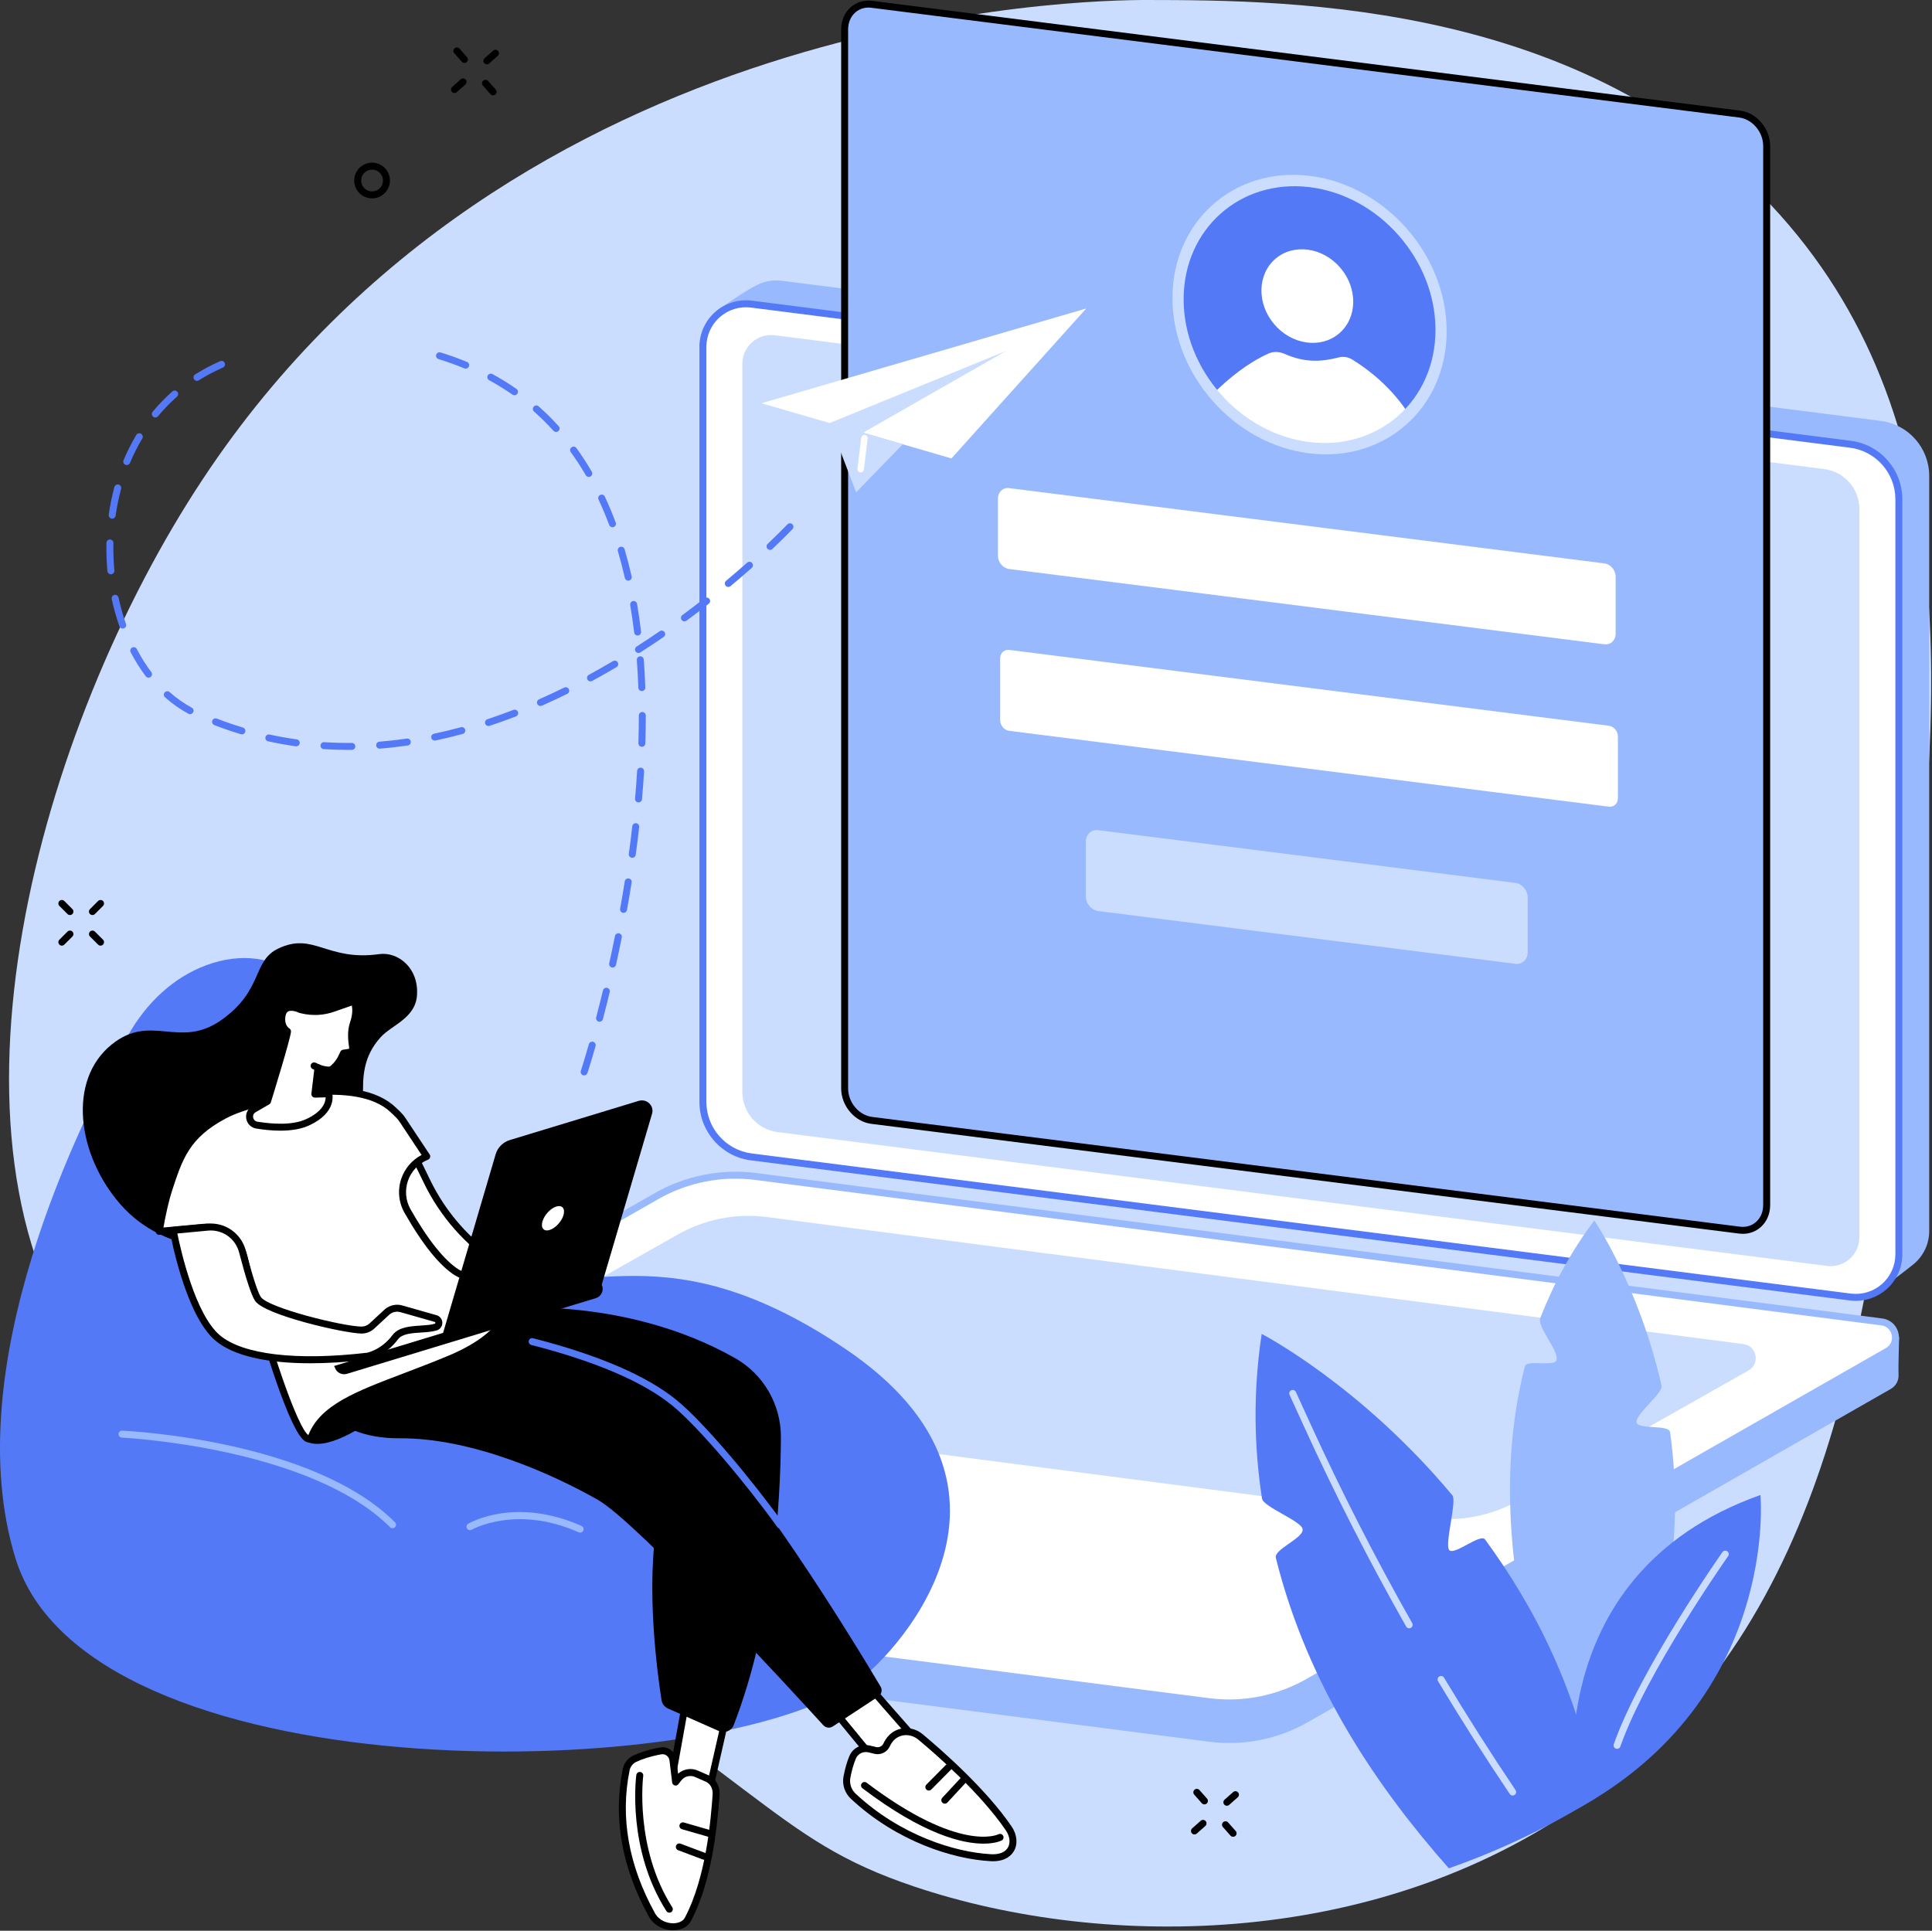 <?xml version="1.0" encoding="UTF-8"?> <svg xmlns="http://www.w3.org/2000/svg" width="1832" height="1831" viewBox="0 0 1832 1831" fill="none"><rect x="0" y="0" width="1832" height="1831" fill="#333333" stroke="none"/><g clip-path="url(#clip0_1983_446)"><path d="M1087.56 -0C1028.32 -0.09 487.84 8.16 192.5 454.07C35.3 691.43 -70.18 1079.56 83.92 1291.04C129.43 1353.49 153.28 1339.75 396.53 1487.58C730.43 1690.49 728.87 1742.73 867.09 1789.16C1047.03 1849.6 1312.9 1849.47 1512.06 1701.06C1738.04 1532.65 1771.46 1252.81 1804.93 972.52C1837.78 697.45 1871.06 418.75 1696.34 213.48C1515.2 0.68 1224.08 0.22 1087.56 -0Z" fill="#CADDFF"></path><path d="M1786.46 1220.36L741.22 1075C714.98 1071.65 695.31 1049.32 695.31 1022.86L680.97 293.8C680.97 293.8 704.8 276.62 718.3 270.04C725.17 266.69 733.08 265.22 741.32 266.27L1783.45 399.17C1809.69 402.52 1829.36 424.85 1829.36 451.31V1167.39C1829.36 1180.2 1823.51 1191.5 1814.45 1198.95C1806.1 1205.8 1786.46 1220.36 1786.46 1220.36Z" fill="#99B9FF"></path><path d="M1754.56 1230.04L712.43 1097.14C686.19 1093.79 666.52 1071.46 666.52 1045V328.93C666.52 304.32 688.12 285.3 712.53 288.42L1754.66 421.32C1780.9 424.67 1800.57 447 1800.57 473.46V1189.54C1800.57 1214.14 1778.97 1233.16 1754.56 1230.04Z" fill="white"></path><path d="M1732.41 1200.53L737.33 1073.63C718.25 1071.2 703.94 1054.96 703.94 1035.72V344.989C703.94 328.559 718.37 315.849 734.67 317.929L1729.75 444.829C1748.83 447.259 1763.14 463.499 1763.14 482.739V1173.46C1763.14 1189.9 1748.71 1202.61 1732.41 1200.53Z" fill="#CADDFF"></path><path d="M1759.72 1233.67C1757.86 1233.67 1756 1233.55 1754.14 1233.32L712.01 1100.42C684.19 1096.87 663.22 1073.05 663.22 1045.01V328.93C663.22 316.25 668.68 304.18 678.19 295.8C687.7 287.42 700.37 283.54 712.95 285.14L1755.08 418.04C1782.9 421.59 1803.87 445.41 1803.87 473.45V1189.53C1803.87 1202.21 1798.41 1214.28 1788.9 1222.66C1780.79 1229.8 1770.4 1233.67 1759.72 1233.67ZM1754.98 1226.77C1765.68 1228.13 1776.45 1224.83 1784.54 1217.71C1792.63 1210.59 1797.27 1200.32 1797.27 1189.54V473.45C1797.27 448.72 1778.77 427.72 1754.25 424.59L712.11 291.69C701.42 290.33 690.64 293.63 682.55 300.76C674.46 307.88 669.82 318.15 669.82 328.93V1045.01C669.82 1069.74 688.32 1090.74 712.85 1093.87L1754.98 1226.77Z" fill="#5479F7"></path><path d="M1146.58 1651.76L74.79 1513.54C66.4 1512.47 61.67 1505.44 61.78 1498.42C61.85 1493.58 62.25 1459.46 62.25 1459.46L628.96 1135.48C657.35 1119.26 694.09 1113 726.52 1117.15L1784.77 1253.66C1791.14 1254.48 1796.6 1258.61 1799.13 1264.52L1800.83 1268.5C1800.83 1268.5 1799.92 1296.95 1800.29 1303.6C1800.58 1308.8 1798.24 1314.16 1792.79 1317.27L1240.31 1633.16C1211.92 1649.39 1179.02 1655.92 1146.58 1651.76Z" fill="#99B9FF"></path><path d="M206.61 1492.37L78.62 1475.84C64.44 1474.02 60.72 1455.22 73.13 1448.13L622.65 1134.28C651.04 1118.06 683.95 1111.54 716.38 1115.69L1784.34 1253.65C1798.52 1255.47 1802.24 1274.27 1789.83 1281.36L1240.31 1595.21C1211.92 1611.43 1179.01 1617.95 1146.58 1613.8L206.61 1492.37Z" fill="white"></path><path d="M1355.67 1439.58L429.61 1319.08C416.81 1317.44 413.44 1300.46 424.65 1294.06L642.39 1170.95C668.04 1156.3 697.75 1150.41 727.05 1154.16L1653.11 1274.66C1665.91 1276.3 1669.28 1293.28 1658.07 1299.68L1440.33 1422.79C1414.69 1437.44 1384.97 1443.33 1355.67 1439.58Z" fill="#CADDFF"></path><path d="M1165.45 1618.3C1159.01 1618.3 1152.57 1617.89 1146.16 1617.07L623.18 1550C621.37 1549.77 620.09 1548.11 620.33 1546.3C620.56 1544.49 622.23 1543.23 624.02 1543.44L1147.01 1610.52C1178.53 1614.56 1211.08 1608.1 1238.68 1592.34L1788.2 1278.49C1793.54 1275.44 1794.61 1270.13 1793.82 1266.17C1793.04 1262.21 1790.02 1257.71 1783.92 1256.93L715.96 1118.96C684.45 1114.92 651.88 1121.38 624.29 1137.14L547.3 1181.12C545.72 1182.02 543.7 1181.47 542.79 1179.89C541.88 1178.31 542.44 1176.29 544.02 1175.38L621.01 1131.4C649.85 1114.93 683.88 1108.19 716.8 1112.4L1784.76 1250.36C1792.65 1251.37 1798.75 1257.07 1800.29 1264.87C1801.84 1272.67 1798.37 1280.26 1791.47 1284.21L1241.95 1598.06C1218.72 1611.34 1192.13 1618.3 1165.45 1618.3Z" fill="#99B9FF"></path><path d="M1649.58 1166.6L826.57 1062.51C812.4 1060.72 800.92 1047.14 800.92 1032.18V27.919C800.92 12.959 812.4 2.289 826.57 4.079L1649.58 108.169C1663.75 109.959 1675.23 123.539 1675.23 138.499V1142.77C1675.23 1157.72 1663.75 1168.4 1649.58 1166.6Z" fill="#99B9FF"></path><path d="M1652.68 1170.1C1651.52 1170.1 1650.35 1170.02 1649.17 1169.88L826.16 1065.79C810.42 1063.8 797.62 1048.73 797.62 1032.19V27.919C797.62 19.489 800.84 12.009 806.68 6.859C812.19 1.999 819.41 -0.141 826.99 0.809L1650 104.909C1665.74 106.899 1678.54 121.969 1678.54 138.509V1142.78C1678.54 1151.21 1675.32 1158.69 1669.48 1163.84C1664.82 1167.93 1658.95 1170.1 1652.68 1170.1ZM1649.99 1163.33C1655.67 1164.05 1661.03 1162.47 1665.1 1158.88C1669.5 1155 1671.92 1149.28 1671.92 1142.77V138.499C1671.92 125.169 1661.71 113.039 1649.16 111.449L826.15 7.359C820.47 6.629 815.11 8.219 811.04 11.809C806.64 15.689 804.22 21.409 804.22 27.919V1032.19C804.22 1045.52 814.43 1057.65 826.98 1059.24L1649.99 1163.33Z" fill="black"></path><path d="M1521.31 611.01L956.96 539.63C951.06 538.88 946.27 533.23 946.27 527V472.84C946.27 466.61 951.06 462.16 956.96 462.91L1521.31 534.29C1527.21 535.04 1532 540.69 1532 546.93V601.09C1532 607.31 1527.21 611.76 1521.31 611.01Z" fill="white"></path><path d="M1525.58 764.999L956.97 693.079C952.24 692.479 948.41 687.949 948.41 682.959V624.299C948.41 619.309 952.24 615.749 956.97 616.349L1525.58 688.269C1530.31 688.869 1534.14 693.399 1534.14 698.389V757.049C1534.13 762.039 1530.3 765.599 1525.58 764.999Z" fill="white"></path><path d="M1436.88 914.019L1041.4 863.999C1034.91 863.179 1029.65 856.959 1029.65 850.109V798.189C1029.65 791.339 1034.91 786.449 1041.4 787.269L1436.88 837.289C1443.37 838.109 1448.63 844.329 1448.63 851.179V903.099C1448.63 909.949 1443.37 914.839 1436.88 914.019Z" fill="#CADDFF"></path><path d="M1328.11 399.916C1377.81 357.676 1379.45 277.958 1331.78 221.86C1284.1 165.761 1205.16 154.527 1155.46 196.767C1105.76 239.006 1104.11 318.725 1151.79 374.823C1199.47 430.921 1278.41 442.155 1328.11 399.916Z" fill="#5479F7"></path><path d="M1269.8 316.24C1287.15 301.497 1287.72 273.672 1271.07 254.09C1254.43 234.508 1226.88 230.586 1209.53 245.328C1192.19 260.071 1191.61 287.897 1208.26 307.478C1224.9 327.06 1252.45 330.983 1269.8 316.24Z" fill="white"></path><path d="M1150.48 373.28C1165.37 358.49 1183.45 344 1202.71 335.34C1207.36 333.25 1212.88 333.32 1217.98 335.56C1237.58 344.17 1252.83 343.19 1269.77 338.89C1273.88 337.85 1278.44 338.59 1282.37 341.04C1303.55 354.25 1321.87 371.2 1335.81 392.68C1280.77 448 1192.62 428.37 1150.48 373.28Z" fill="white"></path><path d="M1241.77 429.97C1170.09 421.28 1111.77 355.16 1111.77 282.59C1111.77 210.02 1170.09 158.05 1241.77 166.75C1313.45 175.44 1371.77 241.56 1371.77 314.13C1371.77 386.69 1313.45 438.66 1241.77 429.97ZM1241.77 177.47C1175.93 169.48 1122.36 217.22 1122.36 283.87C1122.36 350.52 1175.93 411.25 1241.77 419.24C1307.61 427.23 1361.18 379.49 1361.18 312.84C1361.18 246.19 1307.61 185.46 1241.77 177.47Z" fill="#CADDFF"></path><path d="M195.41 915.43C164.91 926.75 139.02 950.57 121.4 981.94C76.44 1061.97 -40.89 1296.53 14.61 1477.65C82.59 1699.51 657.3 1693.57 807.08 1599.15C845.13 1575.16 1000.83 1413.33 800.99 1278.82C617.82 1155.52 542.11 1246.03 457.65 1197.45C373.19 1148.87 312.18 953.92 281.02 926.22C260.9 908.33 229.59 902.75 195.41 915.43Z" fill="#5479F7"></path><path d="M372.2 1449.29C371.36 1449.29 370.51 1448.97 369.87 1448.32C293.93 1372.43 117.32 1363.44 115.55 1363.36C113.73 1363.28 112.32 1361.73 112.41 1359.91C112.49 1358.09 114.08 1356.72 115.86 1356.76C123.21 1357.1 296.81 1365.96 374.55 1443.64C375.84 1444.93 375.84 1447.02 374.55 1448.31C373.89 1448.97 373.04 1449.29 372.2 1449.29Z" fill="#99B9FF"></path><path d="M550.11 1453.46C549.66 1453.46 549.21 1453.37 548.77 1453.17C489.55 1426.83 447.75 1450.45 447.33 1450.7C445.76 1451.62 443.74 1451.09 442.82 1449.51C441.9 1447.94 442.43 1445.92 444 1445C445.81 1443.94 488.98 1419.34 551.45 1447.14C553.12 1447.88 553.87 1449.83 553.12 1451.5C552.59 1452.73 551.38 1453.46 550.11 1453.46Z" fill="#99B9FF"></path><path d="M819.81 1593.85C820.34 1595.59 883.79 1667.29 883.79 1667.29L841.49 1683.94L790.4 1621.75L819.81 1593.85Z" fill="white"></path><path d="M841.49 1687.25C840.52 1687.25 839.58 1686.82 838.94 1686.04L787.85 1623.85C786.75 1622.51 786.87 1620.55 788.13 1619.36L817.54 1591.46C818.37 1590.67 819.55 1590.38 820.66 1590.66C821.55 1590.9 822.29 1591.49 822.72 1592.28C825.28 1595.92 862.01 1637.69 886.27 1665.1C886.98 1665.91 887.26 1667.01 887.01 1668.06C886.76 1669.11 886.01 1669.97 885.01 1670.36L842.71 1687.01C842.3 1687.18 841.89 1687.25 841.49 1687.25ZM794.9 1622.03L842.51 1679.99L878.19 1665.94C838.41 1620.96 824.46 1604.77 819.49 1598.7L794.9 1622.03Z" fill="black"></path><path d="M840.77 1654.75C842.4 1651.16 845.22 1647.06 850.07 1644.45C857.38 1640.52 866.43 1641.86 872.81 1647.17C888.76 1660.45 932.03 1698.01 956.52 1733.97C965.17 1746.68 960.13 1762.86 939.56 1761.75C905.84 1759.93 852.6 1744.03 809.18 1703.52C804.2 1698.87 801.86 1692.01 803.12 1685.31C804.15 1679.84 805.82 1673 808.5 1666.57C811.06 1660.42 817.77 1657.1 824.24 1658.64L830.07 1660.03C834.43 1661.07 838.91 1658.85 840.77 1654.75Z" fill="white"></path><path d="M941.59 1765.11C940.87 1765.11 940.14 1765.09 939.38 1765.05C903.92 1763.13 850.5 1746.6 806.92 1705.94C801.04 1700.45 798.4 1692.52 799.86 1684.71C801.22 1677.46 803.1 1670.92 805.43 1665.31C808.61 1657.66 816.83 1653.5 824.98 1655.44L830.81 1656.83C833.62 1657.49 836.55 1656.06 837.75 1653.4C840.13 1648.15 843.85 1644.05 848.5 1641.55C856.75 1637.11 867.37 1638.36 874.91 1644.65C892.1 1658.96 934.74 1696.14 959.24 1732.13C964.42 1739.74 965.3 1748.62 961.54 1755.29C959.42 1759.04 954.06 1765.11 941.59 1765.11ZM821 1661.56C816.91 1661.56 813.15 1663.95 811.53 1667.83C809.37 1673.03 807.63 1679.11 806.35 1685.92C805.3 1691.49 807.2 1697.17 811.42 1701.11C853.71 1740.56 905.43 1756.59 939.73 1758.45C947.53 1758.89 953.22 1756.59 955.79 1752.03C958.31 1747.56 957.54 1741.35 953.78 1735.82C929.75 1700.53 887.67 1663.84 870.69 1649.7C865.19 1645.12 857.53 1644.18 851.63 1647.35C848.22 1649.19 845.57 1652.13 843.77 1656.11C841.27 1661.64 835.16 1664.65 829.29 1663.24L823.46 1661.85C822.63 1661.66 821.81 1661.56 821 1661.56Z" fill="black"></path><path d="M932.55 1748.43C912.99 1748.43 876.08 1740.09 817.78 1695.9C816.33 1694.8 816.04 1692.73 817.14 1691.27C818.24 1689.82 820.31 1689.54 821.77 1690.63C910.11 1757.59 946.4 1739.73 946.75 1739.54C948.36 1738.69 950.36 1739.3 951.21 1740.92C952.06 1742.53 951.45 1744.53 949.83 1745.38C949.25 1745.7 943.74 1748.43 932.55 1748.43Z" fill="black"></path><path d="M895.91 1710.51C895.11 1710.51 894.3 1710.22 893.67 1709.63C892.33 1708.39 892.25 1706.3 893.49 1704.96L910.61 1686.48C911.85 1685.14 913.94 1685.06 915.28 1686.3C916.62 1687.54 916.7 1689.63 915.46 1690.97L898.34 1709.45C897.68 1710.16 896.8 1710.51 895.91 1710.51Z" fill="black"></path><path d="M880.76 1698.06C879.92 1698.06 879.08 1697.74 878.43 1697.1C877.14 1695.82 877.13 1693.72 878.41 1692.43L897.26 1673.42C898.54 1672.13 900.63 1672.12 901.93 1673.4C903.22 1674.68 903.23 1676.78 901.95 1678.07L883.1 1697.07C882.46 1697.73 881.61 1698.06 880.76 1698.06Z" fill="black"></path><path d="M687.49 1632.2L668 1717.75L635.97 1693.36L650.78 1611.13L687.49 1632.2Z" fill="white"></path><path d="M668 1721.05C667.29 1721.05 666.58 1720.82 666 1720.38L633.97 1695.99C632.98 1695.24 632.5 1694 632.72 1692.78L647.53 1610.55C647.72 1609.49 648.41 1608.59 649.39 1608.14C650.37 1607.69 651.5 1607.73 652.43 1608.27L689.14 1629.34C690.4 1630.06 691.04 1631.52 690.72 1632.94L671.24 1718.49C670.99 1719.58 670.2 1720.48 669.15 1720.86C668.77 1720.98 668.38 1721.05 668 1721.05ZM639.58 1691.96L665.92 1712.02L683.72 1633.85L653.19 1616.33L639.58 1691.96Z" fill="black"></path><path d="M679.04 1702.24C677.08 1728.86 672.38 1782.39 652.25 1820.35C646.85 1830.53 625.76 1829.77 618.11 1815.89C602.15 1786.94 581.75 1737.75 593.75 1678.36C594.69 1673.72 597.79 1669.8 602.08 1667.81C607.12 1665.48 615.09 1662.55 626.43 1660.48C632.08 1659.45 637.44 1663.41 638.13 1669.12L640.66 1690.05L643.33 1686.58C647.34 1681.35 654.4 1679.54 660.43 1682.19C663.68 1683.62 667.27 1685.19 670.51 1686.62C676.57 1689.28 679.53 1695.63 679.04 1702.24Z" fill="white"></path><path d="M638.26 1830.55C628.63 1830.55 619.6 1825.44 615.21 1817.48C589.49 1770.85 581.18 1723.83 590.5 1677.7C591.65 1672.05 595.45 1667.23 600.68 1664.8C605.55 1662.54 613.86 1659.4 625.82 1657.22C629.41 1656.57 633.14 1657.43 636.07 1659.6C639.01 1661.77 640.95 1665.09 641.39 1668.71L643 1682.07C648.07 1677.59 655.35 1676.34 661.74 1679.15L671.82 1683.58C678.82 1686.65 682.94 1694.07 682.32 1702.47C679.82 1736.45 674.29 1785.8 655.15 1821.88C652.31 1827.24 646.07 1830.47 638.47 1830.53C638.41 1830.55 638.33 1830.55 638.26 1830.55ZM628.22 1663.61C627.82 1663.61 627.42 1663.65 627.01 1663.72C615.73 1665.78 607.98 1668.7 603.46 1670.8C600.13 1672.34 597.71 1675.41 596.98 1679.01C587.98 1723.56 596.06 1769.07 621 1814.29C624.97 1821.49 632.81 1824.01 638.43 1823.94C643.49 1823.9 647.67 1821.93 649.33 1818.79C670.03 1779.76 674.18 1723.26 675.74 1701.99C676.16 1696.33 673.64 1691.59 669.17 1689.63L659.09 1685.2C654.44 1683.16 649.03 1684.55 645.93 1688.58L643.26 1692.05C642.44 1693.11 641.07 1693.58 639.77 1693.22C638.48 1692.87 637.53 1691.76 637.36 1690.43L634.83 1669.5C634.61 1667.65 633.65 1666.02 632.15 1664.91C630.99 1664.06 629.63 1663.61 628.22 1663.61Z" fill="black"></path><path d="M634.69 1813.89C633.6 1813.89 632.53 1813.35 631.9 1812.36C594.55 1753.7 603.01 1686.15 603.39 1683.3C603.63 1681.49 605.26 1680.21 607.1 1680.46C608.91 1680.7 610.18 1682.36 609.94 1684.17C609.85 1684.84 601.45 1752.24 637.48 1808.82C638.46 1810.36 638.01 1812.4 636.47 1813.38C635.91 1813.72 635.3 1813.89 634.69 1813.89Z" fill="black"></path><path d="M672.48 1742.03C672.18 1742.03 671.87 1741.99 671.56 1741.9L646.65 1734.72C644.9 1734.21 643.89 1732.39 644.39 1730.63C644.9 1728.88 646.73 1727.87 648.48 1728.37L673.39 1735.55C675.14 1736.06 676.15 1737.88 675.65 1739.64C675.24 1741.08 673.92 1742.03 672.48 1742.03Z" fill="black"></path><path d="M667.69 1763.69C667.3 1763.69 666.91 1763.62 666.53 1763.48L643 1754.63C641.29 1753.99 640.43 1752.08 641.07 1750.38C641.71 1748.67 643.62 1747.81 645.32 1748.45L668.85 1757.3C670.56 1757.94 671.42 1759.85 670.78 1761.55C670.29 1762.88 669.03 1763.69 667.69 1763.69Z" fill="black"></path><path d="M470.28 1241.34C470.28 1241.34 589.53 1227.16 696.97 1287.94C724.05 1303.26 740.66 1332.07 740.49 1363.19C740.15 1424.96 733.61 1537.87 695.77 1635.88C693.62 1641.46 687.23 1644.09 681.76 1641.67L633.4 1620.26C630.15 1618.82 627.85 1615.84 627.3 1612.33C623.74 1589.69 611.73 1503.58 623.77 1441.11C637.74 1368.61 404.14 1291.77 404.14 1291.77L470.28 1241.34Z" fill="black"></path><path d="M832.84 1608.93L789.74 1637.26C786.86 1639.15 783.03 1638.67 780.71 1636.13C754.19 1607.06 604.48 1443.78 566.94 1422.4C525.71 1398.92 448.68 1363.57 378.71 1363.99C308.75 1364.41 293.99 1315.81 293.99 1315.81L393.76 1251.35C393.76 1251.35 566.4 1270.9 639.35 1330.23C705.22 1383.81 814.44 1564.85 835.02 1599.5C836.94 1602.72 835.97 1606.87 832.84 1608.93Z" fill="black"></path><path d="M739.71 1449.52C738.68 1449.52 737.67 1449.04 737.03 1448.14C707.94 1407.66 662.67 1353.44 637.27 1332.78C609.79 1310.43 564.88 1291.16 503.81 1275.51C502.04 1275.06 500.98 1273.26 501.43 1271.49C501.88 1269.72 503.67 1268.65 505.45 1269.11C567.46 1285 613.21 1304.69 641.44 1327.65C667.27 1348.66 713.05 1403.45 742.39 1444.28C743.45 1445.76 743.12 1447.82 741.64 1448.89C741.05 1449.32 740.38 1449.52 739.71 1449.52Z" fill="#5479F7"></path><path d="M392.18 1094.25L404.96 1120.55C420.17 1151.85 443.56 1178.44 472.65 1197.51L484.44 1205.24C492 1210.2 500.99 1212.5 510 1211.8L511.38 1211.69C525.15 1210.62 538.83 1214.64 549.83 1222.99L518.9 1232.93C500.04 1238.99 479.51 1237.57 461.84 1228.61C444.91 1220.03 424.22 1205.94 406.96 1183.47C370.81 1136.37 362.45 1107.37 362.45 1107.37L392.18 1094.25Z" fill="white"></path><path d="M495.42 1239.94C483.3 1239.94 471.34 1237.12 460.34 1231.55C437.93 1220.18 419.08 1204.68 404.34 1185.47C368.22 1138.42 359.62 1109.49 359.27 1108.28C358.81 1106.69 359.6 1105.01 361.11 1104.35L390.85 1091.24C392.48 1090.52 394.38 1091.22 395.15 1092.82L407.93 1119.12C422.87 1149.87 445.88 1176.02 474.46 1194.76L486.25 1202.49C493.16 1207.02 501.5 1209.15 509.74 1208.52L511.11 1208.41C525.7 1207.25 540.15 1211.52 551.81 1220.37C552.79 1221.11 553.28 1222.34 553.07 1223.56C552.86 1224.77 552 1225.77 550.83 1226.15L519.9 1236.09C511.85 1238.66 503.6 1239.94 495.42 1239.94ZM366.55 1109.16C369.55 1117.35 380.51 1143.58 409.58 1181.45C423.72 1199.87 441.81 1214.74 463.33 1225.66C480.19 1234.21 499.56 1235.67 517.89 1229.78L542.3 1221.94C533.06 1216.59 522.38 1214.15 511.64 1214.98L510.26 1215.09C500.56 1215.85 490.76 1213.32 482.63 1208L470.84 1200.27C441.26 1180.88 417.46 1153.81 401.99 1121.99L390.6 1098.56L366.55 1109.16Z" fill="black"></path><path d="M352.81 1346.43C352.81 1346.43 313.6 1376.37 292.04 1367.75C270.48 1359.14 307.59 1322.26 318.52 1320.83C329.45 1319.41 352.81 1346.43 352.81 1346.43Z" fill="black"></path><path d="M359.64 904.839C377.28 902.389 397.39 917.839 395.39 944.169C393.76 965.679 371.32 972.179 360.93 983.669C327.34 1020.82 359.58 1061.14 333.32 1098.2C308.31 1133.5 270.34 1109.2 219.52 1149.74C179.52 1181.65 324.93 1133.16 274.02 1166.83C233.41 1193.69 157.21 1191.44 114.16 1142.08C73.22 1095.14 63.8 1024.67 105.75 990.669C143.46 960.099 170.08 995.759 210.29 967.079C249.93 938.809 239.03 911.399 263.79 899.589C297.66 883.429 309.64 911.769 359.64 904.839Z" fill="black"></path><path d="M150.97 1167.8C153.22 1154.57 156.49 1139.02 159.83 1128.77C170.1 1097.22 177.1 1076.69 212.3 1057.93C217.57 1055.12 223.1 1052.84 228.77 1050.95L250.04 1043.85C250.04 1043.85 337.83 1018.74 373 1052.68C375.85 1055.43 379.45 1058.53 381.76 1062.17L404.67 1096.71L404.46 1096.8C384.1 1105.12 375.58 1129.46 386.47 1148.57C398.99 1170.54 416.25 1196.2 433.42 1206.87C438.84 1210.24 482.55 1228.2 482.55 1228.2C482.55 1228.2 493.28 1260.9 426.02 1288.94C358.76 1316.98 309.75 1327.14 295.64 1361.76C287.29 1382.26 253.28 1283.99 231.38 1191.91C227.17 1174.19 210.59 1162.26 192.46 1163.95L150.97 1167.8Z" fill="white"></path><path d="M292.77 1367.8C292.62 1367.8 292.47 1367.79 292.34 1367.78C289.16 1367.53 281.71 1366.96 261.92 1310.19C250.3 1276.86 238 1234.02 228.17 1192.67C224.36 1176.65 209.11 1165.71 192.76 1167.23L151.28 1171.08C150.27 1171.19 149.25 1170.79 148.55 1170.04C147.85 1169.29 147.54 1168.25 147.72 1167.24C150.38 1151.6 153.73 1136.84 156.69 1127.74C166.73 1096.89 173.99 1074.6 210.75 1055C215.92 1052.24 221.47 1049.89 227.72 1047.8L248.99 1040.7C252.79 1039.61 339.17 1015.43 375.28 1050.29C375.76 1050.75 376.26 1051.22 376.77 1051.7C379.41 1054.19 382.4 1057.01 384.54 1060.38L407.42 1094.87C407.97 1095.7 408.11 1096.72 407.82 1097.67C407.53 1098.62 406.83 1099.38 405.91 1099.76L405.7 1099.85C396.83 1103.48 389.95 1110.75 386.83 1119.81C383.73 1128.8 384.64 1138.69 389.33 1146.93C405.87 1175.96 421.72 1195.71 435.16 1204.07C438.97 1206.44 466.33 1217.97 483.8 1225.15C484.69 1225.52 485.38 1226.26 485.68 1227.17C486.16 1228.62 496.57 1263.11 427.29 1291.99C412.14 1298.31 397.62 1303.83 384.82 1308.7C340.86 1325.42 309.1 1337.5 298.7 1363.02C297.04 1367.07 294.42 1367.8 292.77 1367.8ZM195.79 1160.49C213.99 1160.49 230.3 1173.13 234.58 1191.14C255.7 1279.95 282.99 1355.15 292.38 1360.94C292.44 1360.82 292.5 1360.68 292.58 1360.51C304.06 1332.33 336.95 1319.83 382.47 1302.51C395.23 1297.66 409.68 1292.16 424.74 1285.88C480.18 1262.77 480.47 1236.78 479.65 1230.57C470.89 1226.96 436.74 1212.82 431.66 1209.66C417.09 1200.6 400.91 1180.59 383.58 1150.18C377.94 1140.29 376.85 1128.43 380.57 1117.64C383.9 1107.98 390.8 1100.01 399.77 1095.31L379 1063.98C377.27 1061.26 374.6 1058.74 372.24 1056.51C371.71 1056.01 371.19 1055.52 370.7 1055.04C337.29 1022.8 251.81 1046.76 250.94 1047.01L229.81 1054.07C223.92 1056.04 218.69 1058.25 213.85 1060.83C179.44 1079.17 172.88 1099.31 162.97 1129.78C160.37 1137.77 157.44 1150.38 154.97 1164.11L192.15 1160.66C193.37 1160.54 194.58 1160.49 195.79 1160.49Z" fill="black"></path><path d="M413.08 1250.47L380.51 1241.19C375.67 1239.81 370.46 1241.06 366.76 1244.47L352.61 1257.56C349.91 1260.06 346.36 1261.41 342.68 1261.38C326.63 1261.21 252.63 1244.05 244.54 1231.78C240.54 1225.71 234.46 1204.47 229.88 1186.88C226.04 1172.14 212.09 1162.36 196.92 1163.78L164.25 1166.84C164.25 1166.84 178.25 1245.16 206.43 1268.89C228.31 1287.32 277.77 1294.39 348.47 1286.16C348.47 1286.16 363.21 1283.66 374.81 1268.13C382.22 1258.21 401.84 1262.02 413.16 1258.57C417.17 1257.33 417.12 1251.63 413.08 1250.47Z" fill="white"></path><path d="M294.27 1292.86C252.23 1292.86 221.11 1285.57 204.31 1271.41C175.54 1247.19 161.59 1170.66 161.01 1167.41C160.85 1166.5 161.07 1165.57 161.63 1164.83C162.19 1164.09 163.03 1163.63 163.95 1163.54L196.62 1160.48C213.48 1158.91 228.81 1169.65 233.08 1186.03C241.47 1218.19 245.59 1227.35 247.3 1229.95C254.14 1240.33 325.1 1257.88 342.72 1258.07C345.5 1258.1 348.29 1257.06 350.37 1255.13L364.52 1242.04C369.03 1237.87 375.51 1236.32 381.41 1238.01L413.98 1247.29C417.21 1248.21 419.4 1251.09 419.43 1254.45C419.46 1257.81 417.32 1260.73 414.11 1261.71C409.79 1263.03 404.71 1263.36 399.33 1263.7C390.49 1264.27 381.35 1264.86 377.44 1270.09C365.19 1286.49 349.66 1289.29 349.01 1289.4C329.21 1291.72 310.88 1292.86 294.27 1292.86ZM168.19 1169.78C171.3 1185.17 184.95 1246.48 208.56 1266.36C230.28 1284.65 281.14 1290.67 348.09 1282.87C348.06 1282.87 361.57 1280.32 372.17 1266.14C377.9 1258.46 389.07 1257.74 398.92 1257.11C403.9 1256.79 408.61 1256.49 412.2 1255.39C412.63 1255.26 412.85 1254.96 412.85 1254.51C412.85 1254.06 412.62 1253.76 412.19 1253.64L379.62 1244.36C375.91 1243.3 371.85 1244.27 369.02 1246.89L354.87 1259.98C351.6 1263.01 347.34 1264.67 342.86 1264.67C342.8 1264.67 342.73 1264.67 342.67 1264.67C326.87 1264.5 250.85 1247.3 241.81 1233.59C238.37 1228.37 233.29 1212.93 226.71 1187.7C223.26 1174.46 210.88 1165.81 197.25 1167.05L168.19 1169.78Z" fill="black"></path><path d="M253.68 1044.41C253.68 1044.41 272.02 985.28 272.65 978.1C272.65 978.1 266.81 975.02 267.14 966.02C267.76 948.9 284.75 957.38 284.75 957.38L286.42 957.78C296.16 960.13 306.37 959.62 315.84 956.32L335.71 949.39C335.71 949.39 339.87 956.69 335.03 970.78C332.72 977.5 333.17 985.3 334.39 993.46C334.71 995.61 333.23 997.62 331.08 997.95L325.77 998.76C323 1005.19 320.52 1009.01 315.93 1013.14C314.67 1014.27 313.02 1014.89 311.34 1014.8C309.05 1014.68 305.52 1014.19 301.56 1012.53L298.57 1037.62L311.75 1037.3C311.75 1037.3 316.5 1053.02 291.54 1064.4C277.76 1070.68 258.25 1069.41 243.53 1067C235.98 1065.77 234.1 1055.78 240.72 1051.94L253.68 1044.41Z" fill="white"></path><path d="M265.81 1072.27C257.72 1072.27 249.73 1071.37 242.98 1070.27C238.14 1069.48 234.43 1065.85 233.54 1061.04C232.66 1056.24 234.81 1051.55 239.04 1049.1L250.89 1042.21C257.64 1020.41 267.24 988.309 269.05 979.539C266.8 977.519 263.54 973.289 263.81 965.909C264.03 959.969 266.02 955.829 269.75 953.619C275.82 950.019 283.86 953.339 285.83 954.259L287.16 954.579C296.31 956.779 305.83 956.309 314.71 953.209L334.58 946.279C336.08 945.759 337.75 946.379 338.54 947.759C338.74 948.109 343.38 956.529 338.11 971.859C335.87 978.389 336.6 986.199 337.62 992.979C338.21 996.919 335.49 1000.62 331.55 1001.22L328.02 1001.76C325.22 1007.89 322.51 1011.65 318.1 1015.61C316.18 1017.33 313.65 1018.23 311.13 1018.11C309.41 1018.02 307.04 1017.74 304.32 1016.99L302.27 1034.23L311.64 1034C313.15 1034.07 314.45 1034.93 314.88 1036.35C315.11 1037.11 320.16 1054.98 292.88 1067.41C284.96 1071.03 275.32 1072.27 265.81 1072.27ZM276.21 958.579C275.07 958.579 274 958.779 273.13 959.289C271.47 960.279 270.56 962.589 270.43 966.139C270.19 972.799 274.07 975.109 274.23 975.199C275.34 975.839 276.04 977.099 275.93 978.379C275.29 985.699 258.72 1039.29 256.83 1045.38C256.58 1046.17 256.05 1046.84 255.34 1047.26L242.37 1054.8C239.64 1056.38 239.9 1059.06 240.05 1059.84C240.35 1061.47 241.56 1063.35 244.06 1063.75C257.81 1065.99 276.98 1067.42 290.16 1061.4C306.48 1053.96 308.75 1044.95 308.81 1040.68L298.63 1040.93C297.67 1040.88 296.75 1040.56 296.11 1039.85C295.47 1039.14 295.16 1038.19 295.27 1037.24L298.26 1012.15C298.38 1011.12 298.98 1010.21 299.88 1009.69C300.77 1009.17 301.86 1009.1 302.82 1009.5C306.35 1010.98 309.49 1011.42 311.49 1011.52C312.31 1011.58 313.08 1011.26 313.7 1010.71C317.75 1007.07 320.03 1003.73 322.72 997.469C323.17 996.429 324.13 995.679 325.25 995.509L330.56 994.699C330.91 994.639 331.16 994.309 331.11 993.959C329.98 986.389 329.18 977.589 331.89 969.719C334.55 961.979 334.23 956.579 333.62 953.629L316.92 959.459C306.84 962.979 296.03 963.509 285.64 961.009L283.97 960.609C283.73 960.549 283.49 960.469 283.27 960.349C282.07 959.749 278.97 958.579 276.21 958.579Z" fill="black"></path><path d="M301.53 1015.84C301.06 1015.84 300.58 1015.74 300.13 1015.53L296.48 1013.82C294.83 1013.05 294.12 1011.08 294.89 1009.43C295.66 1007.78 297.63 1007.06 299.28 1007.84L302.93 1009.55C304.58 1010.32 305.29 1012.29 304.52 1013.94C303.96 1015.14 302.77 1015.84 301.53 1015.84Z" fill="black"></path><path d="M570.2 1219.61L419.78 1265.35L470 1094.66C471.86 1088.24 476.94 1083.14 483.46 1081.16L605.53 1044.04C613.28 1041.68 620.52 1048.56 618.31 1056.19L570.2 1219.61Z" fill="black"></path><path d="M534.34 1152.31C532.56 1158.46 526.65 1164.8 521.14 1166.48C515.63 1168.16 512.6 1164.53 514.37 1158.38C516.15 1152.23 522.06 1145.89 527.57 1144.21C533.09 1142.54 536.12 1146.16 534.34 1152.31Z" fill="white"></path><path d="M564.94 1231.12L328.98 1302.87C324.11 1304.35 318.95 1301.6 317.47 1296.72L316.77 1295.46L570.38 1218.34L571.08 1219.6C572.57 1224.48 569.82 1229.64 564.94 1231.12Z" fill="black"></path><path d="M722.09 382.409L902.19 434.749L1029.98 292.569L722.09 382.409Z" fill="white"></path><path d="M811.84 466.9L786.69 401.18L954.11 332.77L818.35 410.38L856 421.32L811.84 466.9Z" fill="#CADDFF"></path><path d="M816.12 448.019C816 448.019 815.87 448.009 815.75 447.999C814.07 447.799 812.87 446.269 813.08 444.589L816.65 415.149C816.85 413.469 818.41 412.249 820.06 412.479C821.74 412.679 822.94 414.209 822.73 415.889L819.16 445.329C818.97 446.879 817.64 448.019 816.12 448.019Z" fill="white"></path><path d="M58.65 896.799C57.81 896.799 56.96 896.479 56.32 895.829C55.03 894.539 55.03 892.449 56.32 891.159L64 883.479C65.29 882.189 67.38 882.189 68.67 883.479C69.96 884.769 69.96 886.859 68.67 888.149L60.99 895.829C60.34 896.469 59.49 896.799 58.65 896.799Z" fill="black"></path><path d="M87.66 867.78C86.82 867.78 85.97 867.46 85.33 866.81C84.04 865.52 84.04 863.43 85.33 862.14L93.01 854.46C94.3 853.17 96.39 853.17 97.68 854.46C98.97 855.75 98.97 857.84 97.68 859.13L90 866.81C89.35 867.46 88.5 867.78 87.66 867.78Z" fill="black"></path><path d="M95.34 896.799C94.5 896.799 93.65 896.479 93.01 895.829L85.33 888.149C84.04 886.859 84.04 884.769 85.33 883.479C86.62 882.189 88.71 882.189 90 883.479L97.68 891.159C98.97 892.449 98.97 894.539 97.68 895.829C97.03 896.469 96.18 896.799 95.34 896.799Z" fill="black"></path><path d="M66.32 867.78C65.48 867.78 64.63 867.46 63.99 866.81L56.31 859.13C55.02 857.84 55.02 855.75 56.31 854.46C57.6 853.17 59.69 853.17 60.98 854.46L68.66 862.14C69.95 863.43 69.95 865.52 68.66 866.81C68.01 867.46 67.17 867.78 66.32 867.78Z" fill="black"></path><path d="M430.96 88.18C430.05 88.18 429.14 87.8 428.49 87.07C427.28 85.7 427.41 83.62 428.77 82.41L436.9 75.21C438.27 74 440.36 74.13 441.56 75.49C442.77 76.86 442.64 78.94 441.28 80.15L433.15 87.35C432.52 87.9 431.73 88.18 430.96 88.18Z" fill="black"></path><path d="M461.68 60.99C460.77 60.99 459.86 60.61 459.21 59.88C458 58.51 458.13 56.43 459.49 55.22L467.62 48.02C468.99 46.81 471.08 46.94 472.28 48.3C473.49 49.67 473.36 51.75 472 52.96L463.87 60.16C463.24 60.71 462.46 60.99 461.68 60.99Z" fill="black"></path><path d="M467.58 90.41C466.67 90.41 465.76 90.03 465.11 89.3L457.91 81.17C456.7 79.8 456.83 77.72 458.19 76.51C459.56 75.3 461.64 75.43 462.85 76.79L470.05 84.92C471.26 86.29 471.13 88.37 469.77 89.58C469.14 90.14 468.36 90.41 467.58 90.41Z" fill="black"></path><path d="M440.39 59.69C439.48 59.69 438.57 59.31 437.92 58.58L430.72 50.45C429.51 49.09 429.64 47 431 45.79C432.37 44.58 434.46 44.71 435.66 46.07L442.86 54.2C444.07 55.57 443.94 57.65 442.58 58.86C441.95 59.41 441.17 59.69 440.39 59.69Z" fill="black"></path><path d="M352.82 188.14C352.47 188.14 352.13 188.13 351.78 188.11C347.26 187.83 343.12 185.82 340.13 182.43C337.13 179.04 335.63 174.69 335.91 170.17C336.19 165.65 338.2 161.52 341.59 158.52C344.98 155.52 349.3 154.03 353.85 154.3C363.17 154.87 370.29 162.91 369.72 172.24C369.17 181.2 361.69 188.14 352.82 188.14ZM352.79 160.86C350.27 160.86 347.86 161.77 345.96 163.45C343.89 165.28 342.66 167.81 342.49 170.56C342.14 176.25 346.49 181.16 352.18 181.51C357.85 181.86 362.78 177.51 363.13 171.82C363.48 166.13 359.13 161.22 353.45 160.88C353.22 160.87 353.01 160.86 352.79 160.86Z" fill="black"></path><path d="M1132.64 1739.69C1131.73 1739.69 1130.82 1739.31 1130.17 1738.58C1128.96 1737.21 1129.09 1735.13 1130.45 1733.92L1138.58 1726.72C1139.95 1725.51 1142.04 1725.64 1143.24 1727C1144.45 1728.37 1144.32 1730.45 1142.96 1731.66L1134.83 1738.86C1134.2 1739.41 1133.42 1739.69 1132.64 1739.69Z" fill="black"></path><path d="M1163.37 1712.49C1162.46 1712.49 1161.55 1712.11 1160.9 1711.38C1159.69 1710.01 1159.82 1707.93 1161.18 1706.72L1169.31 1699.52C1170.68 1698.31 1172.76 1698.44 1173.97 1699.8C1175.18 1701.17 1175.05 1703.25 1173.69 1704.46L1165.56 1711.66C1164.93 1712.22 1164.15 1712.49 1163.37 1712.49Z" fill="black"></path><path d="M1169.27 1741.92C1168.36 1741.92 1167.45 1741.54 1166.8 1740.81L1159.6 1732.68C1158.39 1731.31 1158.52 1729.23 1159.88 1728.02C1161.24 1726.81 1163.34 1726.94 1164.54 1728.3L1171.74 1736.43C1172.95 1737.8 1172.82 1739.88 1171.46 1741.09C1170.83 1741.65 1170.04 1741.92 1169.27 1741.92Z" fill="black"></path><path d="M1142.08 1711.19C1141.17 1711.19 1140.26 1710.81 1139.61 1710.08L1132.41 1701.95C1131.2 1700.58 1131.33 1698.5 1132.69 1697.29C1134.05 1696.08 1136.14 1696.21 1137.35 1697.57L1144.55 1705.7C1145.76 1707.07 1145.63 1709.15 1144.27 1710.36C1143.64 1710.92 1142.85 1711.19 1142.08 1711.19Z" fill="black"></path><path d="M330.09 711.17C322.39 711.17 314.62 710.92 307 710.44C305.18 710.32 303.8 708.75 303.92 706.93C304.04 705.11 305.49 703.7 307.43 703.85C316.05 704.4 324.86 704.63 333.59 704.55C333.6 704.55 333.61 704.55 333.62 704.55C335.43 704.55 336.9 706.01 336.92 707.82C336.94 709.64 335.47 711.13 333.65 711.15C332.46 711.16 331.28 711.17 330.09 711.17ZM359.98 709.97C358.28 709.97 356.83 708.66 356.69 706.93C356.55 705.11 357.9 703.52 359.72 703.38C368.3 702.7 377.05 701.71 385.74 700.43C387.56 700.17 389.22 701.41 389.49 703.22C389.75 705.02 388.51 706.7 386.7 706.97C377.87 708.26 368.97 709.27 360.25 709.97C360.15 709.96 360.07 709.97 359.98 709.97ZM280.94 707.77C280.79 707.77 280.63 707.76 280.48 707.74C271.69 706.51 262.86 704.92 254.23 703.03C252.45 702.64 251.32 700.88 251.71 699.1C252.1 697.32 253.86 696.18 255.64 696.58C264.1 698.44 272.76 699.99 281.38 701.2C283.19 701.45 284.45 703.12 284.19 704.93C283.98 706.58 282.56 707.77 280.94 707.77ZM412.21 702.35C410.68 702.35 409.31 701.28 408.98 699.73C408.6 697.94 409.75 696.19 411.53 695.82C419.95 694.05 428.52 691.98 437.02 689.67C438.79 689.19 440.59 690.23 441.07 691.99C441.55 693.75 440.51 695.56 438.75 696.04C430.13 698.38 421.43 700.48 412.89 702.28C412.66 702.32 412.43 702.35 412.21 702.35ZM229.39 696.45C229.07 696.45 228.75 696.4 228.43 696.31C219.99 693.76 211.51 690.85 203.22 687.63C201.52 686.97 200.67 685.06 201.33 683.36C201.99 681.66 203.91 680.81 205.6 681.47C213.74 684.62 222.06 687.48 230.34 689.98C232.09 690.51 233.07 692.35 232.55 694.09C232.12 695.53 230.81 696.45 229.39 696.45ZM463.19 688.53C461.8 688.53 460.51 687.65 460.05 686.26C459.48 684.53 460.42 682.66 462.15 682.09C470.31 679.4 478.63 676.42 486.87 673.23C488.57 672.57 490.48 673.42 491.14 675.12C491.8 676.82 490.95 678.73 489.25 679.39C480.9 682.61 472.48 685.63 464.22 688.36C463.88 688.48 463.53 688.53 463.19 688.53ZM180.23 677.26C179.7 677.26 179.17 677.14 178.67 676.87C170.88 672.69 163.41 667.45 156.48 661.29C155.12 660.08 154.99 657.99 156.21 656.63C157.42 655.27 159.51 655.15 160.87 656.36C167.41 662.18 174.45 667.12 181.79 671.06C183.4 671.92 184 673.92 183.14 675.53C182.54 676.63 181.4 677.26 180.23 677.26ZM512.49 669.52C511.22 669.52 510.01 668.78 509.47 667.55C508.73 665.88 509.49 663.93 511.16 663.2C519.05 659.73 527.07 655.99 534.99 652.09C536.63 651.29 538.61 651.96 539.41 653.59C540.22 655.23 539.54 657.21 537.91 658.01C529.91 661.95 521.8 665.73 513.83 669.24C513.39 669.43 512.93 669.52 512.49 669.52ZM559.92 646.19C558.75 646.19 557.62 645.57 557.02 644.46C556.15 642.86 556.74 640.85 558.35 639.98C565.94 635.85 573.64 631.48 581.24 626.99C582.81 626.07 584.83 626.58 585.77 628.15C586.7 629.72 586.18 631.74 584.61 632.67C576.95 637.21 569.18 641.62 561.51 645.78C560.99 646.06 560.45 646.19 559.92 646.19ZM140.86 642.68C139.86 642.68 138.87 642.23 138.22 641.36C132.97 634.4 128.16 626.73 123.89 618.56C123.05 616.94 123.68 614.95 125.29 614.11C126.91 613.27 128.9 613.89 129.74 615.51C133.83 623.36 138.46 630.72 143.48 637.39C144.58 638.85 144.29 640.92 142.83 642.01C142.25 642.46 141.55 642.68 140.86 642.68ZM605.42 619.26C604.33 619.26 603.27 618.72 602.64 617.74C601.66 616.2 602.1 614.16 603.64 613.18C610.94 608.5 618.32 603.59 625.58 598.6C627.08 597.57 629.14 597.94 630.17 599.45C631.2 600.95 630.83 603.01 629.32 604.04C622 609.08 614.56 614.02 607.2 618.74C606.65 619.09 606.03 619.26 605.42 619.26ZM116.34 596.11C114.98 596.11 113.7 595.26 113.23 593.91C110.31 585.62 107.86 576.94 105.95 568.1C105.57 566.32 106.7 564.56 108.48 564.17C110.25 563.8 112.02 564.92 112.41 566.7C114.26 575.27 116.63 583.69 119.46 591.71C120.07 593.43 119.16 595.31 117.44 595.92C117.08 596.05 116.71 596.11 116.34 596.11ZM649 589.28C647.99 589.28 646.99 588.82 646.34 587.94C645.26 586.47 645.57 584.4 647.04 583.32C654.05 578.16 661.11 572.79 668.02 567.37C669.45 566.25 671.53 566.5 672.66 567.93C673.78 569.36 673.53 571.44 672.1 572.57C665.14 578.03 658.02 583.44 650.96 588.64C650.36 589.07 649.67 589.28 649 589.28ZM690.62 556.63C689.67 556.63 688.73 556.23 688.08 555.44C686.91 554.04 687.1 551.96 688.5 550.79C695.25 545.16 701.97 539.38 708.49 533.6C709.85 532.39 711.94 532.51 713.15 533.88C714.36 535.24 714.24 537.33 712.87 538.54C706.3 544.36 699.53 550.19 692.73 555.86C692.12 556.38 691.37 556.63 690.62 556.63ZM105.16 544.61C103.48 544.61 102.04 543.33 101.88 541.62C101.21 534.46 100.87 527.18 100.87 519.99C100.87 518.28 100.89 516.56 100.93 514.84C100.97 513.04 102.44 511.61 104.23 511.61C104.26 511.61 104.28 511.61 104.31 511.61C106.13 511.65 107.58 513.16 107.54 514.99C107.5 516.66 107.48 518.32 107.48 519.99C107.48 526.98 107.81 534.04 108.46 541C108.63 542.82 107.3 544.43 105.48 544.6C105.37 544.6 105.27 544.61 105.16 544.61ZM730.19 521.49C729.32 521.49 728.44 521.14 727.8 520.46C726.54 519.14 726.6 517.05 727.92 515.79C736.61 507.55 742.92 501.17 746.68 497.27C747.95 495.95 750.04 495.92 751.35 497.18C752.66 498.45 752.7 500.54 751.44 501.85C747.63 505.8 741.25 512.25 732.47 520.58C731.83 521.19 731.01 521.49 730.19 521.49ZM106.37 491.89C106.22 491.89 106.06 491.88 105.9 491.86C104.09 491.6 102.84 489.93 103.09 488.13C104.35 479.21 106.16 470.38 108.46 461.87C108.94 460.11 110.76 459.07 112.51 459.54C114.27 460.02 115.31 461.83 114.84 463.59C112.61 471.84 110.86 480.41 109.64 489.06C109.4 490.7 107.99 491.89 106.37 491.89ZM120.18 441.06C119.76 441.06 119.32 440.98 118.91 440.8C117.23 440.1 116.44 438.16 117.14 436.48C120.63 428.14 124.7 420.07 129.23 412.49C130.17 410.93 132.2 410.42 133.76 411.35C135.33 412.29 135.84 414.31 134.9 415.88C130.53 423.19 126.6 430.98 123.24 439.03C122.7 440.3 121.47 441.06 120.18 441.06ZM147.27 395.93C146.53 395.93 145.78 395.68 145.17 395.17C143.76 394.01 143.57 391.93 144.73 390.52C150.45 383.6 156.76 377.1 163.46 371.21C164.83 370 166.92 370.14 168.12 371.51C169.33 372.88 169.19 374.96 167.82 376.17C161.38 381.84 155.32 388.08 149.82 394.73C149.17 395.53 148.22 395.93 147.27 395.93ZM186.76 361.2C185.67 361.2 184.6 360.66 183.97 359.66C182.99 358.12 183.45 356.08 185 355.1C192.47 350.38 200.45 346.15 208.74 342.51C210.41 341.78 212.36 342.54 213.09 344.21C213.82 345.88 213.06 347.83 211.39 348.56C203.4 352.06 195.71 356.14 188.52 360.68C187.98 361.04 187.37 361.2 186.76 361.2Z" fill="#5479F7"></path><path d="M553.9 1019.86C553.56 1019.86 553.21 1019.81 552.87 1019.69C551.14 1019.12 550.2 1017.25 550.77 1015.52C550.8 1015.43 553.83 1006.22 558.38 990.27C558.88 988.52 560.71 987.51 562.46 988C564.21 988.5 565.23 990.33 564.73 992.08C560.14 1008.17 557.07 1017.49 557.04 1017.58C556.58 1018.99 555.29 1019.86 553.9 1019.86ZM568.52 968.97C568.24 968.97 567.96 968.94 567.68 968.86C565.92 968.4 564.86 966.59 565.32 964.83C567.53 956.4 569.69 947.8 571.75 939.25C572.18 937.48 573.96 936.39 575.73 936.81C577.5 937.24 578.59 939.02 578.17 940.79C576.1 949.38 573.93 958.03 571.71 966.5C571.32 967.99 569.99 968.97 568.52 968.97ZM580.9 917.56C580.67 917.56 580.43 917.54 580.19 917.48C578.41 917.09 577.28 915.32 577.68 913.54C579.56 905.01 581.39 896.33 583.11 887.73C583.47 885.94 585.21 884.79 587 885.14C588.79 885.5 589.95 887.24 589.59 889.03C587.86 897.66 586.02 906.39 584.13 914.96C583.79 916.52 582.42 917.56 580.9 917.56ZM591.29 865.72C591.1 865.72 590.9 865.7 590.7 865.67C588.9 865.35 587.71 863.63 588.03 861.83C589.59 853.13 591.08 844.39 592.43 835.83C592.72 834.03 594.4 832.81 596.21 833.09C598.01 833.38 599.24 835.07 598.95 836.87C597.59 845.47 596.1 854.26 594.53 863C594.25 864.6 592.86 865.72 591.29 865.72ZM599.56 813.51C599.41 813.51 599.26 813.5 599.11 813.48C597.3 813.23 596.04 811.57 596.28 809.76C597.47 801.02 598.57 792.22 599.54 783.61C599.74 781.8 601.37 780.48 603.19 780.7C605 780.9 606.3 782.54 606.1 784.35C605.12 793.01 604.02 801.86 602.82 810.65C602.6 812.31 601.19 813.51 599.56 813.51ZM605.48 760.98C605.38 760.98 605.28 760.98 605.19 760.97C603.37 760.81 602.03 759.21 602.19 757.39C602.97 748.53 603.63 739.69 604.14 731.12C604.25 729.3 605.77 727.91 607.64 728.02C609.46 728.13 610.85 729.69 610.74 731.52C610.22 740.15 609.56 749.05 608.77 757.97C608.61 759.69 607.17 760.98 605.48 760.98ZM608.66 708.24C608.62 708.24 608.59 708.24 608.55 708.24C606.73 708.18 605.3 706.66 605.35 704.84C605.63 696.1 605.76 687.37 605.76 678.9V678.53C605.76 676.71 607.24 675.23 609.06 675.23C610.88 675.23 612.36 676.71 612.36 678.53V678.9C612.36 687.44 612.22 696.24 611.94 705.05C611.9 706.83 610.43 708.24 608.66 708.24ZM608.6 655.4C606.83 655.4 605.37 654 605.3 652.22C604.98 643.36 604.5 634.53 603.86 625.96C603.72 624.14 605.09 622.56 606.91 622.42C608.7 622.29 610.31 623.65 610.45 625.47C611.1 634.12 611.59 643.04 611.91 651.98C611.97 653.8 610.55 655.33 608.73 655.4C608.68 655.4 608.64 655.4 608.6 655.4ZM604.6 602.71C602.95 602.71 601.53 601.48 601.33 599.8C600.28 590.99 599.02 582.25 597.59 573.81C597.28 572.01 598.5 570.31 600.29 570.01C602.06 569.69 603.79 570.92 604.09 572.71C605.54 581.25 606.81 590.11 607.87 599.02C608.09 600.83 606.79 602.47 604.98 602.69C604.86 602.71 604.73 602.71 604.6 602.71ZM595.72 550.65C594.21 550.65 592.85 549.61 592.5 548.08C590.53 539.42 588.31 530.88 585.91 522.72C585.4 520.97 586.4 519.13 588.15 518.62C589.9 518.12 591.74 519.11 592.25 520.86C594.69 529.16 596.94 537.83 598.94 546.63C599.34 548.41 598.23 550.18 596.45 550.58C596.21 550.62 595.96 550.65 595.72 550.65ZM580.75 500.02C579.41 500.02 578.15 499.2 577.66 497.87C574.56 489.57 571.16 481.46 567.56 473.76C566.79 472.11 567.5 470.14 569.15 469.37C570.8 468.59 572.77 469.31 573.54 470.96C577.22 478.82 580.69 487.1 583.85 495.56C584.49 497.27 583.62 499.17 581.91 499.81C581.53 499.96 581.14 500.02 580.75 500.02ZM558.31 452.28C557.18 452.28 556.07 451.69 555.46 450.64C551.03 443.04 546.25 435.7 541.24 428.8C540.17 427.32 540.5 425.26 541.97 424.19C543.44 423.12 545.51 423.45 546.58 424.92C551.71 431.99 556.61 439.53 561.16 447.31C562.08 448.89 561.55 450.91 559.97 451.83C559.45 452.14 558.88 452.28 558.31 452.28ZM527.31 409.66C526.41 409.66 525.51 409.29 524.86 408.57C519.03 402.13 512.81 395.97 506.37 390.29C505 389.08 504.87 387 506.08 385.63C507.29 384.26 509.37 384.13 510.74 385.34C517.37 391.19 523.77 397.52 529.76 404.15C530.98 405.5 530.88 407.59 529.53 408.81C528.89 409.38 528.1 409.66 527.31 409.66ZM487.82 374.82C487.17 374.82 486.51 374.63 485.93 374.23C478.89 369.31 471.44 364.72 463.81 360.57C462.21 359.7 461.62 357.69 462.49 356.09C463.36 354.49 465.37 353.9 466.97 354.77C474.82 359.04 482.47 363.76 489.72 368.82C491.22 369.86 491.58 371.92 490.54 373.42C489.89 374.33 488.86 374.82 487.82 374.82ZM441.58 349.6C441.16 349.6 440.73 349.52 440.32 349.35C432.45 346.08 424.2 343.12 415.8 340.54C414.06 340.01 413.08 338.16 413.61 336.42C414.14 334.67 415.99 333.7 417.73 334.23C426.34 336.87 434.79 339.91 442.85 343.25C444.54 343.95 445.33 345.88 444.63 347.57C444.11 348.84 442.88 349.6 441.58 349.6Z" fill="#5479F7"></path><path d="M1500.43 1704.61C1500.43 1704.61 1394.43 1497.33 1445.94 1295.8C1447.66 1289.06 1473.87 1296.56 1475.95 1289.84C1478.61 1281.25 1457.28 1258.46 1460.57 1249.94C1472.81 1218.26 1489.53 1187.14 1511.78 1157.42C1511.78 1157.42 1553.77 1218.57 1575.56 1314.03C1577.2 1321.23 1550.42 1341.27 1551.8 1348.85C1553.11 1356.01 1582.61 1350.68 1583.64 1358.16C1597.03 1454.86 1585.51 1577.35 1500.43 1704.61Z" fill="#99B9FF"></path><path d="M1408.17 1459.92C1403.76 1453.89 1378.64 1475.66 1374.16 1469.93C1369.74 1464.28 1381.67 1423.44 1377.2 1418.09C1289.62 1313.14 1196.39 1265.02 1196.39 1265.02C1188.13 1319.55 1189.06 1371.76 1196.7 1421.19C1197.92 1429.08 1233.62 1442.26 1235.17 1450.01C1236.87 1458.51 1207.73 1469.13 1209.81 1477.46C1240.49 1600.44 1307.47 1696.64 1373.85 1771.83C1425.65 1753.59 1472.63 1730.68 1515.01 1703.82C1494.62 1601.21 1455.92 1525.21 1408.17 1459.92Z" fill="#5479F7"></path><path d="M1434.35 1702.78C1433.29 1702.78 1432.25 1702.27 1431.61 1701.32C1408.14 1666.46 1385.27 1630.49 1363.63 1594.42C1362.69 1592.86 1363.2 1590.83 1364.76 1589.89C1366.32 1588.95 1368.35 1589.46 1369.29 1591.02C1390.88 1626.99 1413.69 1662.86 1437.09 1697.63C1438.11 1699.14 1437.71 1701.2 1436.2 1702.21C1435.63 1702.6 1434.99 1702.78 1434.35 1702.78Z" fill="#CADDFF"></path><path d="M1336.24 1544.21C1335.09 1544.21 1333.97 1543.61 1333.37 1542.54C1298.39 1480.85 1265.73 1416.85 1236.28 1352.33L1222.82 1322.83C1222.06 1321.17 1222.79 1319.21 1224.45 1318.46C1226.11 1317.7 1228.07 1318.43 1228.82 1320.09L1242.28 1349.59C1271.65 1413.94 1304.23 1477.77 1339.11 1539.29C1340.01 1540.88 1339.45 1542.89 1337.87 1543.79C1337.35 1544.07 1336.79 1544.21 1336.24 1544.21Z" fill="#CADDFF"></path><path d="M1494.43 1716.19C1494.43 1716.19 1452.48 1494.67 1669.34 1417.78C1669.35 1417.78 1687.51 1611.15 1494.43 1716.19Z" fill="#5479F7"></path><path d="M1533.36 1658.52C1533 1658.52 1532.63 1658.46 1532.27 1658.34C1530.55 1657.74 1529.64 1655.85 1530.25 1654.13C1555.13 1583.08 1632.51 1473.05 1633.29 1471.95C1634.34 1470.46 1636.41 1470.11 1637.89 1471.16C1639.38 1472.21 1639.73 1474.27 1638.68 1475.76C1637.91 1476.86 1561.05 1586.13 1536.48 1656.32C1536 1657.67 1534.72 1658.52 1533.36 1658.52Z" fill="#CADDFF"></path></g><defs><clipPath id="clip0_1983_446"><rect width="1831.21" height="1830.55" fill="white"></rect></clipPath></defs></svg> 